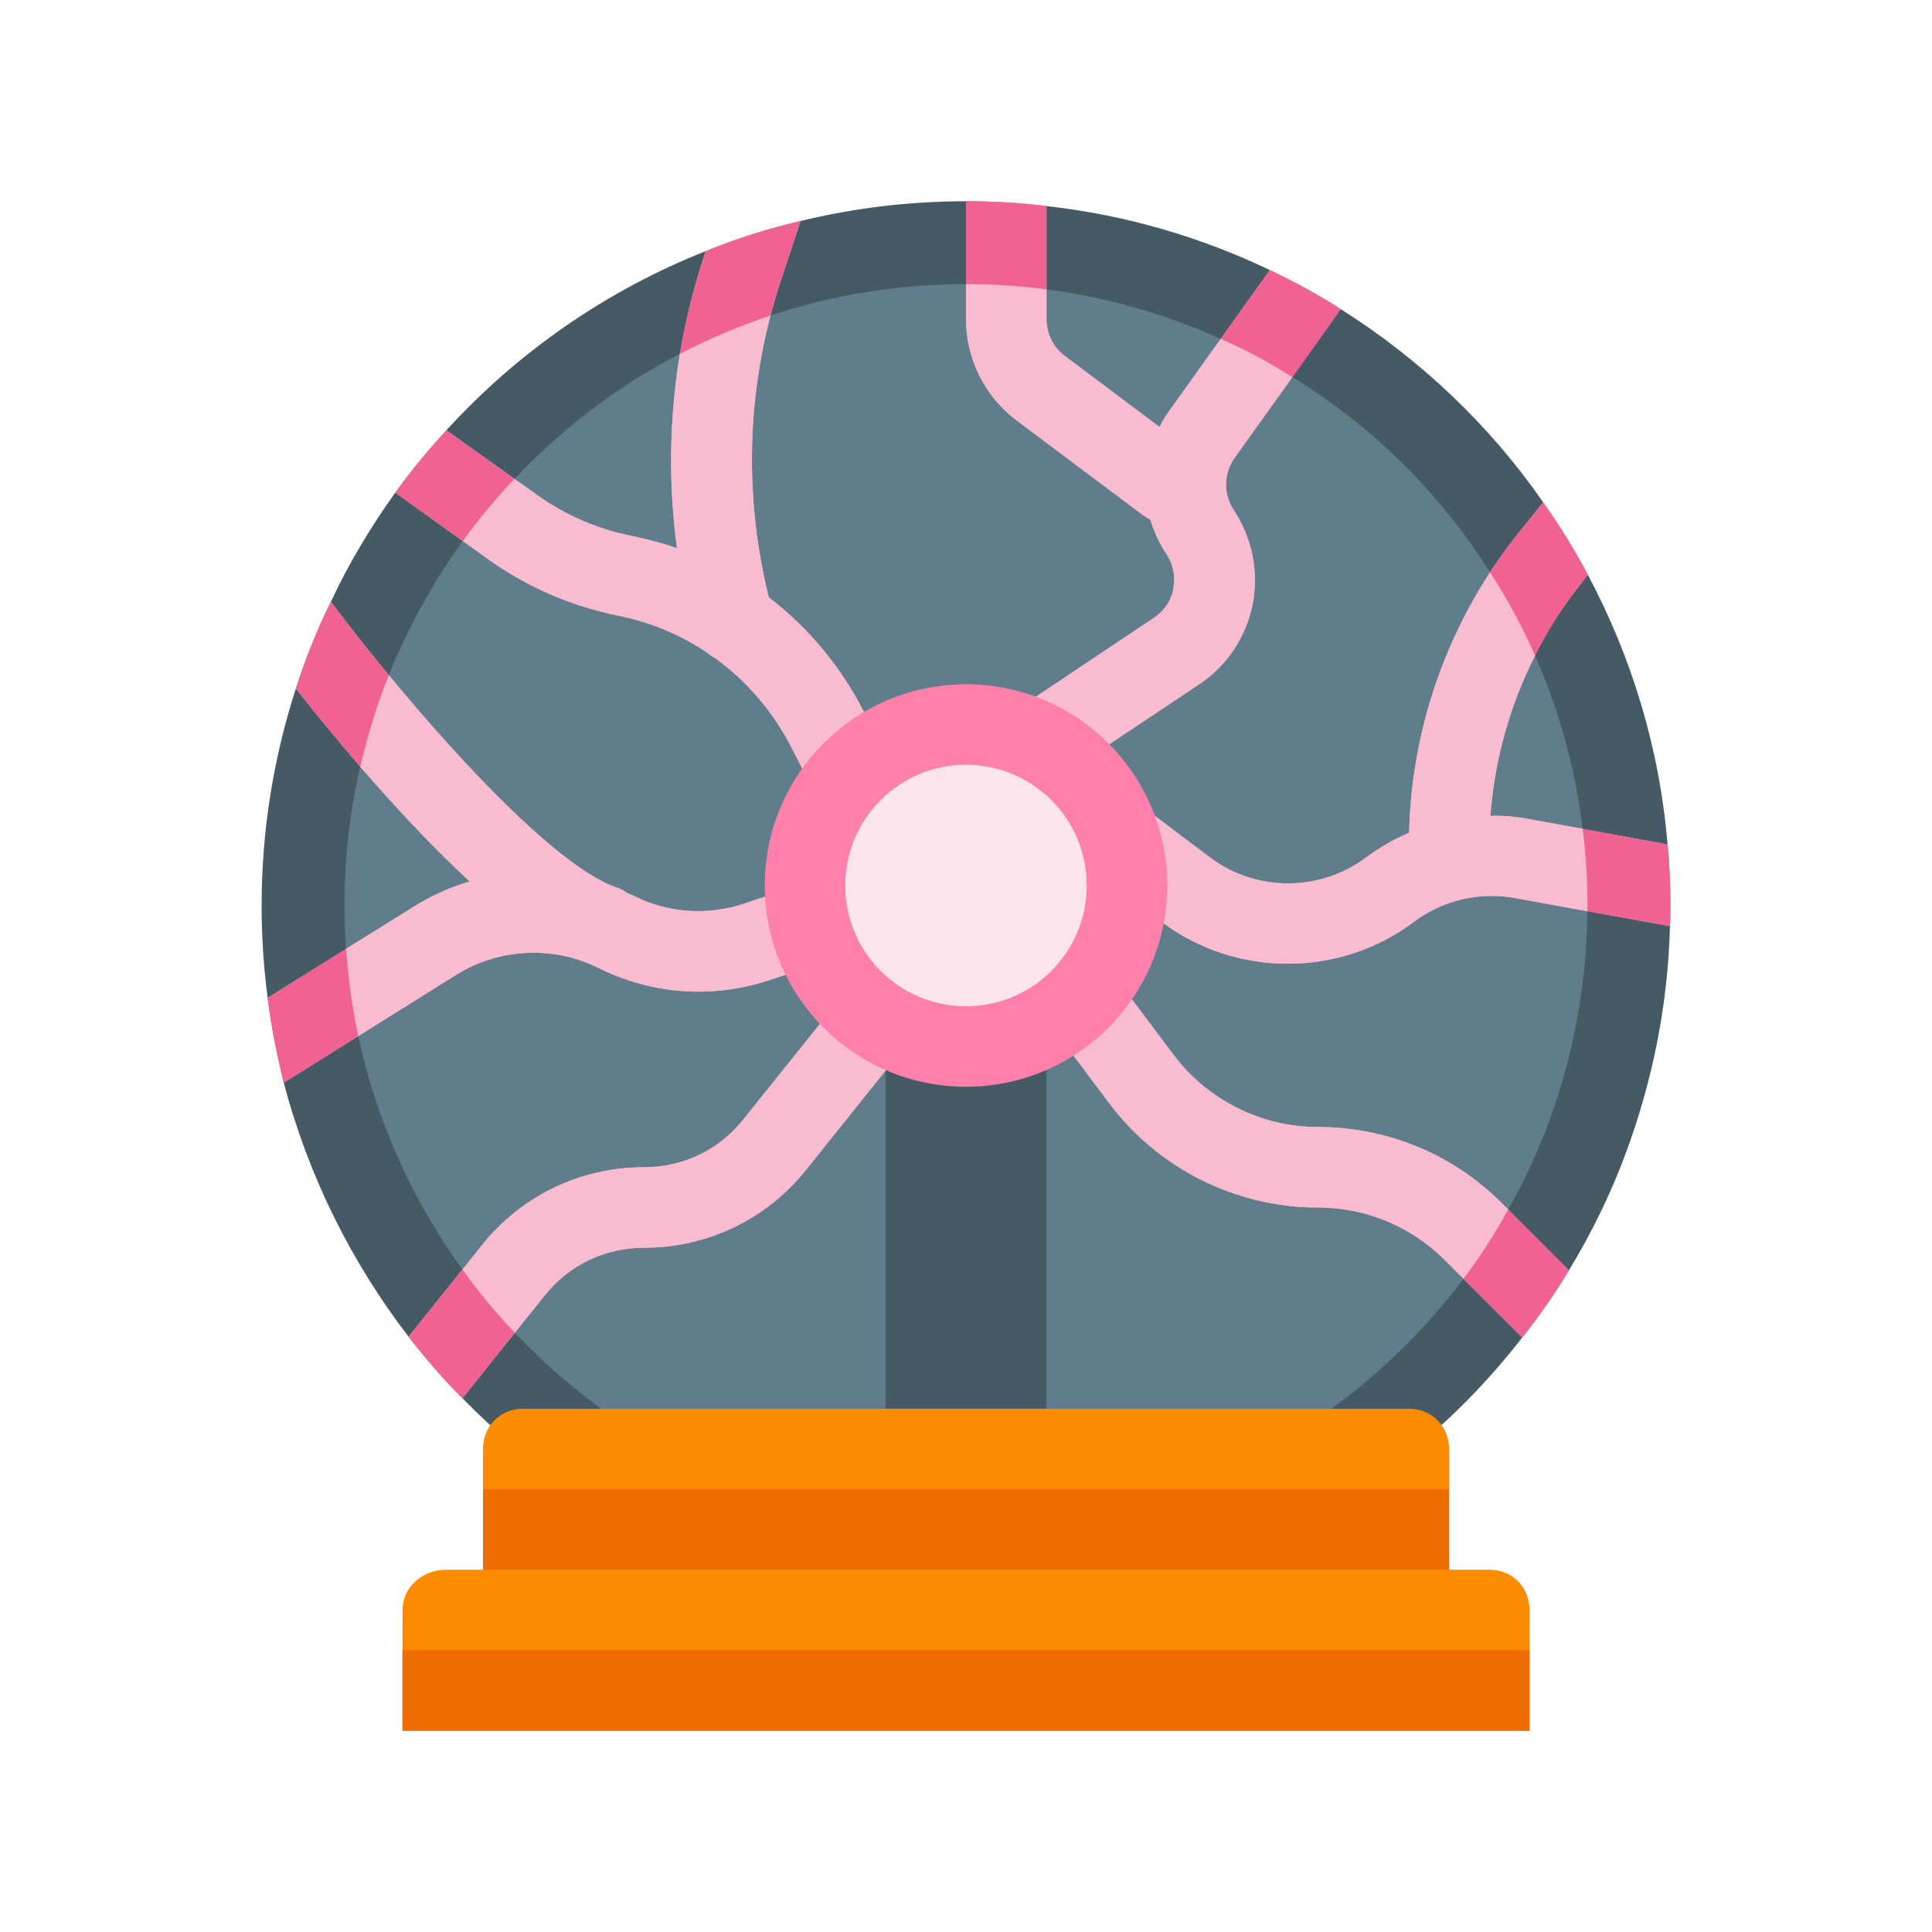 <?xml version="1.0" encoding="UTF-8"?> <svg xmlns="http://www.w3.org/2000/svg" viewBox="0 0 48 48" width="48px" height="48px"><path fill="#455a64" d="M41.5,22.5c0,0.17,0,0.34-0.01,0.51c-0.05,1.97-0.44,3.86-1.09,5.62c-0.38,1.03-0.86,2.01-1.42,2.93 c-0.35,0.58-0.74,1.14-1.16,1.67C34.62,37.35,29.62,40,24,40c-4.9,0-9.34-2.01-12.51-5.26c-0.48-0.48-0.92-0.99-1.34-1.53 c-1.42-1.85-2.49-3.99-3.1-6.31c-0.17-0.69-0.31-1.39-0.4-2.11c-0.1-0.75-0.15-1.51-0.15-2.29c0-1.88,0.3-3.69,0.85-5.39 c0.24-0.75,0.53-1.47,0.87-2.16c0.45-0.96,0.99-1.86,1.6-2.71c0.39-0.54,0.82-1.06,1.27-1.55c1.77-1.94,3.97-3.47,6.44-4.45 c0.76-0.31,1.55-0.56,2.36-0.75C21.21,5.17,22.58,5,24,5c0.68,0,1.35,0.04,2,0.12c1.97,0.22,3.84,0.77,5.55,1.59 c0.61,0.29,1.2,0.61,1.76,0.97c1.98,1.25,3.7,2.88,5.03,4.8c0.41,0.58,0.78,1.18,1.11,1.8c1.08,2.03,1.78,4.29,1.98,6.7 C41.48,21.48,41.5,21.99,41.5,22.5z"></path><path fill="#607d8b" d="M39.44,22.5v0.14c-0.02,1.85-0.36,3.63-0.97,5.27c-0.28,0.74-0.61,1.46-1,2.14 c-0.33,0.6-0.7,1.18-1.11,1.72c-2.82,3.75-7.31,6.17-12.36,6.17c-4.42,0-8.4-1.85-11.21-4.83c-0.47-0.49-0.91-1.02-1.3-1.57 c-1.24-1.71-2.13-3.67-2.59-5.8c-0.15-0.71-0.25-1.43-0.3-2.17c-0.03-0.35-0.04-0.71-0.04-1.07c0-1.19,0.13-2.34,0.39-3.45 c0.18-0.78,0.42-1.55,0.71-2.28c0.48-1.19,1.1-2.31,1.84-3.33c0.39-0.54,0.82-1.06,1.28-1.54c1.18-1.25,2.56-2.31,4.11-3.11 c0.72-0.37,1.47-0.69,2.25-0.95C20.67,7.33,22.3,7.06,24,7.06c0.68,0,1.35,0.04,2,0.13c1.52,0.2,2.98,0.62,4.33,1.23 c0.62,0.27,1.21,0.59,1.78,0.95c1.99,1.22,3.67,2.88,4.91,4.85c0.43,0.66,0.8,1.35,1.12,2.07c0.59,1.34,1,2.79,1.18,4.3 C39.4,21.22,39.44,21.85,39.44,22.5z"></path><rect width="4" height="10" x="22" y="25" fill="#455a64"></rect><path fill="#fb8c00" d="M37,39H11.077C10.485,39,10,39.45,10,40v3h28v-3C38,39.45,37.592,39,37,39z M35,35H13 c-0.592,0-1,0.45-1,1v3h24v-3C36,35.45,35.592,35,35,35z"></path><path fill="#ef6c00" d="M12,37h24v2H12V37z M10,41h28v2H10V41z"></path><path fill="#f8bbd0" d="M30.65,12.67c0.46,0.7,0.63,1.53,0.47,2.35c-0.17,0.82-0.64,1.53-1.34,1.99l-4.23,2.82 C25.38,19.95,25.19,20,25,20c-0.32,0-0.64-0.16-0.83-0.45c-0.31-0.46-0.18-1.08,0.28-1.38l4.22-2.82c0.25-0.17,0.43-0.42,0.48-0.72 c0.06-0.3,0-0.6-0.16-0.85c-0.18-0.27-0.32-0.57-0.41-0.87c-0.21-0.76-0.14-1.59,0.23-2.3c0.06-0.13,0.14-0.26,0.23-0.39l2.51-3.51 c0.61,0.29,1.2,0.61,1.76,0.97l-2.64,3.7C30.4,11.76,30.39,12.28,30.65,12.67z"></path><path fill="#f8bbd0" d="M21.45,19.89C21.3,19.97,21.15,20,21,20c-0.37,0-0.72-0.2-0.89-0.55l-0.42-0.83 c-0.47-0.93-1.14-1.71-1.95-2.29c-0.05-0.02-0.1-0.06-0.15-0.1c-0.67-0.46-1.44-0.78-2.26-0.94c-1.15-0.24-2.22-0.7-3.18-1.38 l-2.33-1.67c0.39-0.54,0.82-1.06,1.27-1.55l2.23,1.59c0.72,0.52,1.53,0.87,2.4,1.04c0.38,0.08,0.75,0.18,1.1,0.3 c0.83,0.29,1.6,0.7,2.28,1.22c0.99,0.76,1.8,1.73,2.38,2.88l0.41,0.83C22.14,19.05,21.94,19.65,21.45,19.89z"></path><path fill="#f8bbd0" d="M19.41,6.94c-0.85,2.56-0.96,5.29-0.31,7.9c0.02,0.12,0.05,0.23,0.08,0.35 c0.15,0.53-0.17,1.08-0.7,1.23c-0.09,0.02-0.18,0.03-0.27,0.03c-0.17,0-0.32-0.04-0.47-0.12c-0.05-0.02-0.1-0.06-0.15-0.1 c-0.16-0.13-0.28-0.3-0.34-0.52c-0.19-0.69-0.34-1.39-0.43-2.09c-0.33-2.45-0.1-4.94,0.69-7.31l0.02-0.07 c0.76-0.31,1.55-0.56,2.36-0.75L19.41,6.94z"></path><path fill="#f8bbd0" d="M20.32,23.95l-1.2,0.4c-1.42,0.47-2.93,0.36-4.27-0.31c-1.11-0.55-2.45-0.48-3.5,0.17l-4.3,2.69 c-0.17-0.69-0.31-1.39-0.4-2.11l3.64-2.27c0.43-0.27,0.9-0.48,1.38-0.62c1.28-0.38,2.68-0.29,3.91,0.29c0.01,0,0.02,0,0.02,0.01 c0.05,0.01,0.1,0.04,0.15,0.06c0.86,0.43,1.83,0.49,2.74,0.19l1.19-0.4c0.53-0.17,1.09,0.11,1.27,0.63 C21.12,23.21,20.84,23.77,20.32,23.95z"></path><path fill="#f8bbd0" d="M15.95,23.32C15.81,23.74,15.42,24,15,24c-0.1,0-0.21-0.02-0.32-0.05c-0.9-0.3-1.95-1.08-3.01-2.05 c-1.62-1.49-3.25-3.44-4.32-4.79c0.24-0.75,0.53-1.47,0.87-2.16c1.99,2.65,5.37,6.52,7.1,7.1c0.1,0.03,0.19,0.08,0.26,0.14 c0.01,0,0.02,0,0.02,0.01C15.93,22.45,16.09,22.9,15.95,23.32z"></path><path fill="#f8bbd0" d="M23,25c0,0.22-0.07,0.44-0.22,0.62L22,26.6l-1.97,2.46C19.05,30.29,17.58,31,16,31 c-0.97,0-1.87,0.43-2.47,1.19l-2.04,2.55c-0.48-0.48-0.92-0.99-1.34-1.53l1.82-2.27C12.95,29.71,14.42,29,16,29 c0.97,0,1.87-0.43,2.47-1.19l2.75-3.43c0.34-0.44,0.97-0.5,1.4-0.16C22.87,24.41,23,24.7,23,25z"></path><path fill="#f8bbd0" d="M41.5,22.5c0,0.17,0,0.34-0.01,0.51l-3.86-0.7c-0.88-0.16-1.79,0.06-2.5,0.59 c-1.84,1.39-4.42,1.39-6.26,0.01L27.4,21.8c-0.44-0.33-0.53-0.96-0.2-1.4s0.96-0.53,1.4-0.2l1.47,1.11c1.14,0.85,2.72,0.85,3.86,0 c0.34-0.25,0.7-0.46,1.08-0.62c0.64-0.27,1.33-0.42,2.02-0.42c0.32-0.01,0.64,0.02,0.96,0.08l3.44,0.63 C41.48,21.48,41.5,21.99,41.5,22.5z"></path><path fill="#f8bbd0" d="M39.45,14.28l-0.17,0.22c-1.32,1.65-2.1,3.68-2.25,5.77C37.01,20.51,37,20.76,37,21 c0,0.55-0.45,1-1,1s-1-0.45-1-1c0-0.1,0-0.21,0.01-0.31c0.06-2.7,1.02-5.33,2.71-7.44l0.62-0.77 C38.75,13.06,39.12,13.66,39.45,14.28z"></path><path fill="#f8bbd0" d="M38.98,31.56c-0.35,0.58-0.74,1.14-1.16,1.67l-1.92-1.92C35.05,30.46,33.93,30,32.73,30 c-2.02,0-3.96-0.97-5.17-2.59L26.2,25.6C26.07,25.42,26,25.21,26,25c0-0.3,0.14-0.6,0.4-0.8c0.44-0.33,1.07-0.24,1.4,0.2l1.36,1.81 C30,27.33,31.34,28,32.73,28c1.73,0,3.36,0.67,4.58,1.89L38.98,31.56z"></path><path fill="#f8bbd0" d="M29.8,12.6C29.6,12.86,29.3,13,29,13c-0.14,0-0.29-0.03-0.42-0.09c-0.06-0.03-0.12-0.07-0.18-0.11 l-3.15-2.36C24.47,9.85,24,8.92,24,7.93V5c0.68,0,1.35,0.04,2,0.12v2.81c0,0.36,0.17,0.7,0.45,0.91l2.36,1.77l0.79,0.59 C30.04,11.53,30.13,12.16,29.8,12.6z"></path><path fill="#f8bbd0" d="M30.65,12.67c0.46,0.7,0.63,1.53,0.47,2.35c-0.17,0.82-0.64,1.53-1.34,1.99l-4.23,2.82 C25.38,19.95,25.19,20,25,20c-0.32,0-0.64-0.16-0.83-0.45c-0.31-0.46-0.18-1.08,0.28-1.38l4.22-2.82c0.25-0.17,0.43-0.42,0.48-0.72 c0.06-0.3,0-0.6-0.16-0.85c-0.18-0.27-0.32-0.57-0.41-0.87c-0.21-0.76-0.14-1.59,0.23-2.3c0.06-0.13,0.14-0.26,0.23-0.39l1.29-1.8 c0.62,0.27,1.21,0.59,1.78,0.95l-1.44,2.01C30.4,11.76,30.39,12.28,30.65,12.67z"></path><path fill="#f8bbd0" d="M21.45,19.89C21.3,19.97,21.15,20,21,20c-0.37,0-0.72-0.2-0.89-0.55l-0.42-0.83 c-0.47-0.93-1.14-1.71-1.95-2.29c-0.05-0.02-0.1-0.06-0.15-0.1c-0.67-0.46-1.44-0.78-2.26-0.94c-1.15-0.24-2.22-0.7-3.18-1.38 l-0.65-0.47c0.39-0.54,0.82-1.06,1.28-1.54l0.54,0.38c0.72,0.52,1.53,0.87,2.4,1.04c0.38,0.08,0.75,0.18,1.1,0.3 c0.83,0.29,1.6,0.7,2.28,1.22c0.99,0.76,1.8,1.73,2.38,2.88l0.41,0.83C22.14,19.05,21.94,19.65,21.45,19.89z"></path><path fill="#f8bbd0" d="M18.48,16.42c-0.09,0.02-0.18,0.03-0.27,0.03c-0.17,0-0.32-0.04-0.47-0.12 c-0.05-0.02-0.1-0.06-0.15-0.1c-0.16-0.13-0.28-0.3-0.34-0.52c-0.19-0.69-0.34-1.39-0.43-2.09c-0.22-1.61-0.19-3.23,0.07-4.83 c0.72-0.37,1.47-0.69,2.25-0.95c-0.6,2.29-0.61,4.69-0.04,7c0.02,0.12,0.05,0.23,0.08,0.35C19.33,15.72,19.01,16.27,18.48,16.42z"></path><path fill="#f8bbd0" d="M20.32,23.95l-1.2,0.4c-1.42,0.47-2.93,0.36-4.27-0.31c-1.11-0.55-2.45-0.48-3.5,0.17L8.9,25.74 c-0.15-0.71-0.25-1.43-0.3-2.17l1.69-1.05c0.43-0.27,0.9-0.48,1.38-0.62c1.28-0.38,2.68-0.29,3.91,0.29c0.01,0,0.02,0,0.02,0.01 c0.05,0.01,0.1,0.04,0.15,0.06c0.86,0.43,1.83,0.49,2.74,0.19l1.19-0.4c0.53-0.17,1.09,0.11,1.27,0.63 C21.12,23.21,20.84,23.77,20.32,23.95z"></path><path fill="#f8bbd0" d="M15.95,23.32C15.81,23.74,15.42,24,15,24c-0.1,0-0.21-0.02-0.32-0.05c-0.9-0.3-1.95-1.08-3.01-2.05 c-0.94-0.87-1.88-1.89-2.72-2.85c0.18-0.78,0.42-1.55,0.71-2.28c1.92,2.33,4.3,4.82,5.66,5.28c0.1,0.03,0.19,0.08,0.26,0.14 c0.01,0,0.02,0,0.02,0.01C15.93,22.45,16.09,22.9,15.95,23.32z"></path><path fill="#f8bbd0" d="M23,25c0,0.22-0.07,0.44-0.22,0.62L22,26.6l-1.97,2.46C19.05,30.29,17.58,31,16,31 c-0.97,0-1.87,0.43-2.47,1.19l-0.74,0.92c-0.47-0.49-0.91-1.02-1.3-1.57l0.48-0.6C12.95,29.71,14.42,29,16,29 c0.97,0,1.87-0.43,2.47-1.19l2.75-3.43c0.34-0.44,0.97-0.5,1.4-0.16C22.87,24.41,23,24.7,23,25z"></path><path fill="#f8bbd0" d="M39.44,22.5v0.14l-1.81-0.33c-0.88-0.16-1.79,0.06-2.5,0.59c-1.84,1.39-4.42,1.39-6.26,0.01 L27.4,21.8c-0.44-0.33-0.53-0.96-0.2-1.4s0.96-0.53,1.4-0.2l1.47,1.11c1.14,0.85,2.72,0.85,3.86,0c0.34-0.25,0.7-0.46,1.08-0.62 c0.64-0.27,1.33-0.42,2.02-0.42c0.32-0.01,0.64,0.02,0.96,0.08l1.33,0.24C39.4,21.22,39.44,21.85,39.44,22.5z"></path><path fill="#f8bbd0" d="M38.14,16.29c-0.63,1.24-1.01,2.6-1.11,3.98C37.01,20.51,37,20.76,37,21c0,0.55-0.45,1-1,1 s-1-0.45-1-1c0-0.1,0-0.21,0.01-0.31c0.05-2.3,0.76-4.55,2.01-6.47C37.45,14.88,37.82,15.57,38.14,16.29z"></path><path fill="#f8bbd0" d="M37.47,30.05c-0.33,0.6-0.7,1.18-1.11,1.72l-0.46-0.46C35.05,30.46,33.93,30,32.73,30 c-2.02,0-3.96-0.97-5.17-2.59L26.2,25.6C26.07,25.42,26,25.21,26,25c0-0.3,0.14-0.6,0.4-0.8c0.44-0.33,1.07-0.24,1.4,0.2l1.36,1.81 C30,27.33,31.34,28,32.73,28c1.73,0,3.36,0.67,4.58,1.89L37.47,30.05z"></path><path fill="#f8bbd0" d="M29.8,12.6C29.6,12.86,29.3,13,29,13c-0.14,0-0.29-0.03-0.42-0.09c-0.06-0.03-0.12-0.07-0.18-0.11 l-3.15-2.36C24.47,9.85,24,8.92,24,7.93V7.06c0.68,0,1.35,0.04,2,0.13v0.74c0,0.36,0.17,0.7,0.45,0.91l2.36,1.77l0.79,0.59 C30.04,11.53,30.13,12.16,29.8,12.6z"></path><path fill="#f06292" d="M33.31,7.68l-1.2,1.69c-0.57-0.36-1.16-0.68-1.78-0.95l1.22-1.71C32.16,7,32.75,7.32,33.31,7.68z"></path><path fill="#f06292" d="M12.78,11.9c-0.46,0.48-0.89,1-1.28,1.54l-1.68-1.2c0.39-0.54,0.82-1.06,1.27-1.55L12.78,11.9z"></path><path fill="#f06292" d="M19.89,5.49l-0.48,1.45c-0.1,0.3-0.19,0.6-0.27,0.9c-0.78,0.26-1.53,0.58-2.25,0.95 c0.14-0.83,0.35-1.66,0.62-2.48l0.02-0.07C18.29,5.93,19.08,5.68,19.89,5.49z"></path><path fill="#f06292" d="M8.9,25.74L7.05,26.9c-0.17-0.69-0.31-1.39-0.4-2.11l1.95-1.22C8.65,24.31,8.75,25.03,8.9,25.74z"></path><path fill="#f06292" d="M9.66,16.77c-0.29,0.73-0.53,1.5-0.71,2.28c-0.6-0.7-1.15-1.37-1.6-1.94 c0.24-0.75,0.53-1.47,0.87-2.16C8.65,15.52,9.13,16.14,9.66,16.77z"></path><path fill="#f06292" d="M12.79,33.11l-1.3,1.63c-0.48-0.48-0.92-0.99-1.34-1.53l1.34-1.67 C11.88,32.09,12.32,32.62,12.79,33.11z"></path><path fill="#f06292" d="M41.5,22.5c0,0.17,0,0.34-0.01,0.51l-2.05-0.37V22.5c0-0.65-0.04-1.28-0.12-1.91l2.11,0.39 C41.48,21.48,41.5,21.99,41.5,22.5z"></path><path fill="#f06292" d="M39.45,14.28l-0.17,0.22c-0.45,0.56-0.83,1.16-1.14,1.79c-0.32-0.72-0.69-1.41-1.12-2.07 c0.22-0.34,0.45-0.66,0.7-0.97l0.62-0.77C38.75,13.06,39.12,13.66,39.45,14.28z"></path><path fill="#f06292" d="M38.98,31.56c-0.35,0.58-0.74,1.14-1.16,1.67l-1.46-1.46c0.41-0.54,0.78-1.12,1.11-1.72L38.98,31.56z"></path><path fill="#f06292" d="M26,5.12v2.07c-0.65-0.09-1.32-0.13-2-0.13V5C24.68,5,25.35,5.04,26,5.12z"></path><circle cx="24" cy="22" r="5" fill="#ff80ab"></circle><circle cx="24" cy="22" r="3" fill="#fce4ec"></circle></svg> 